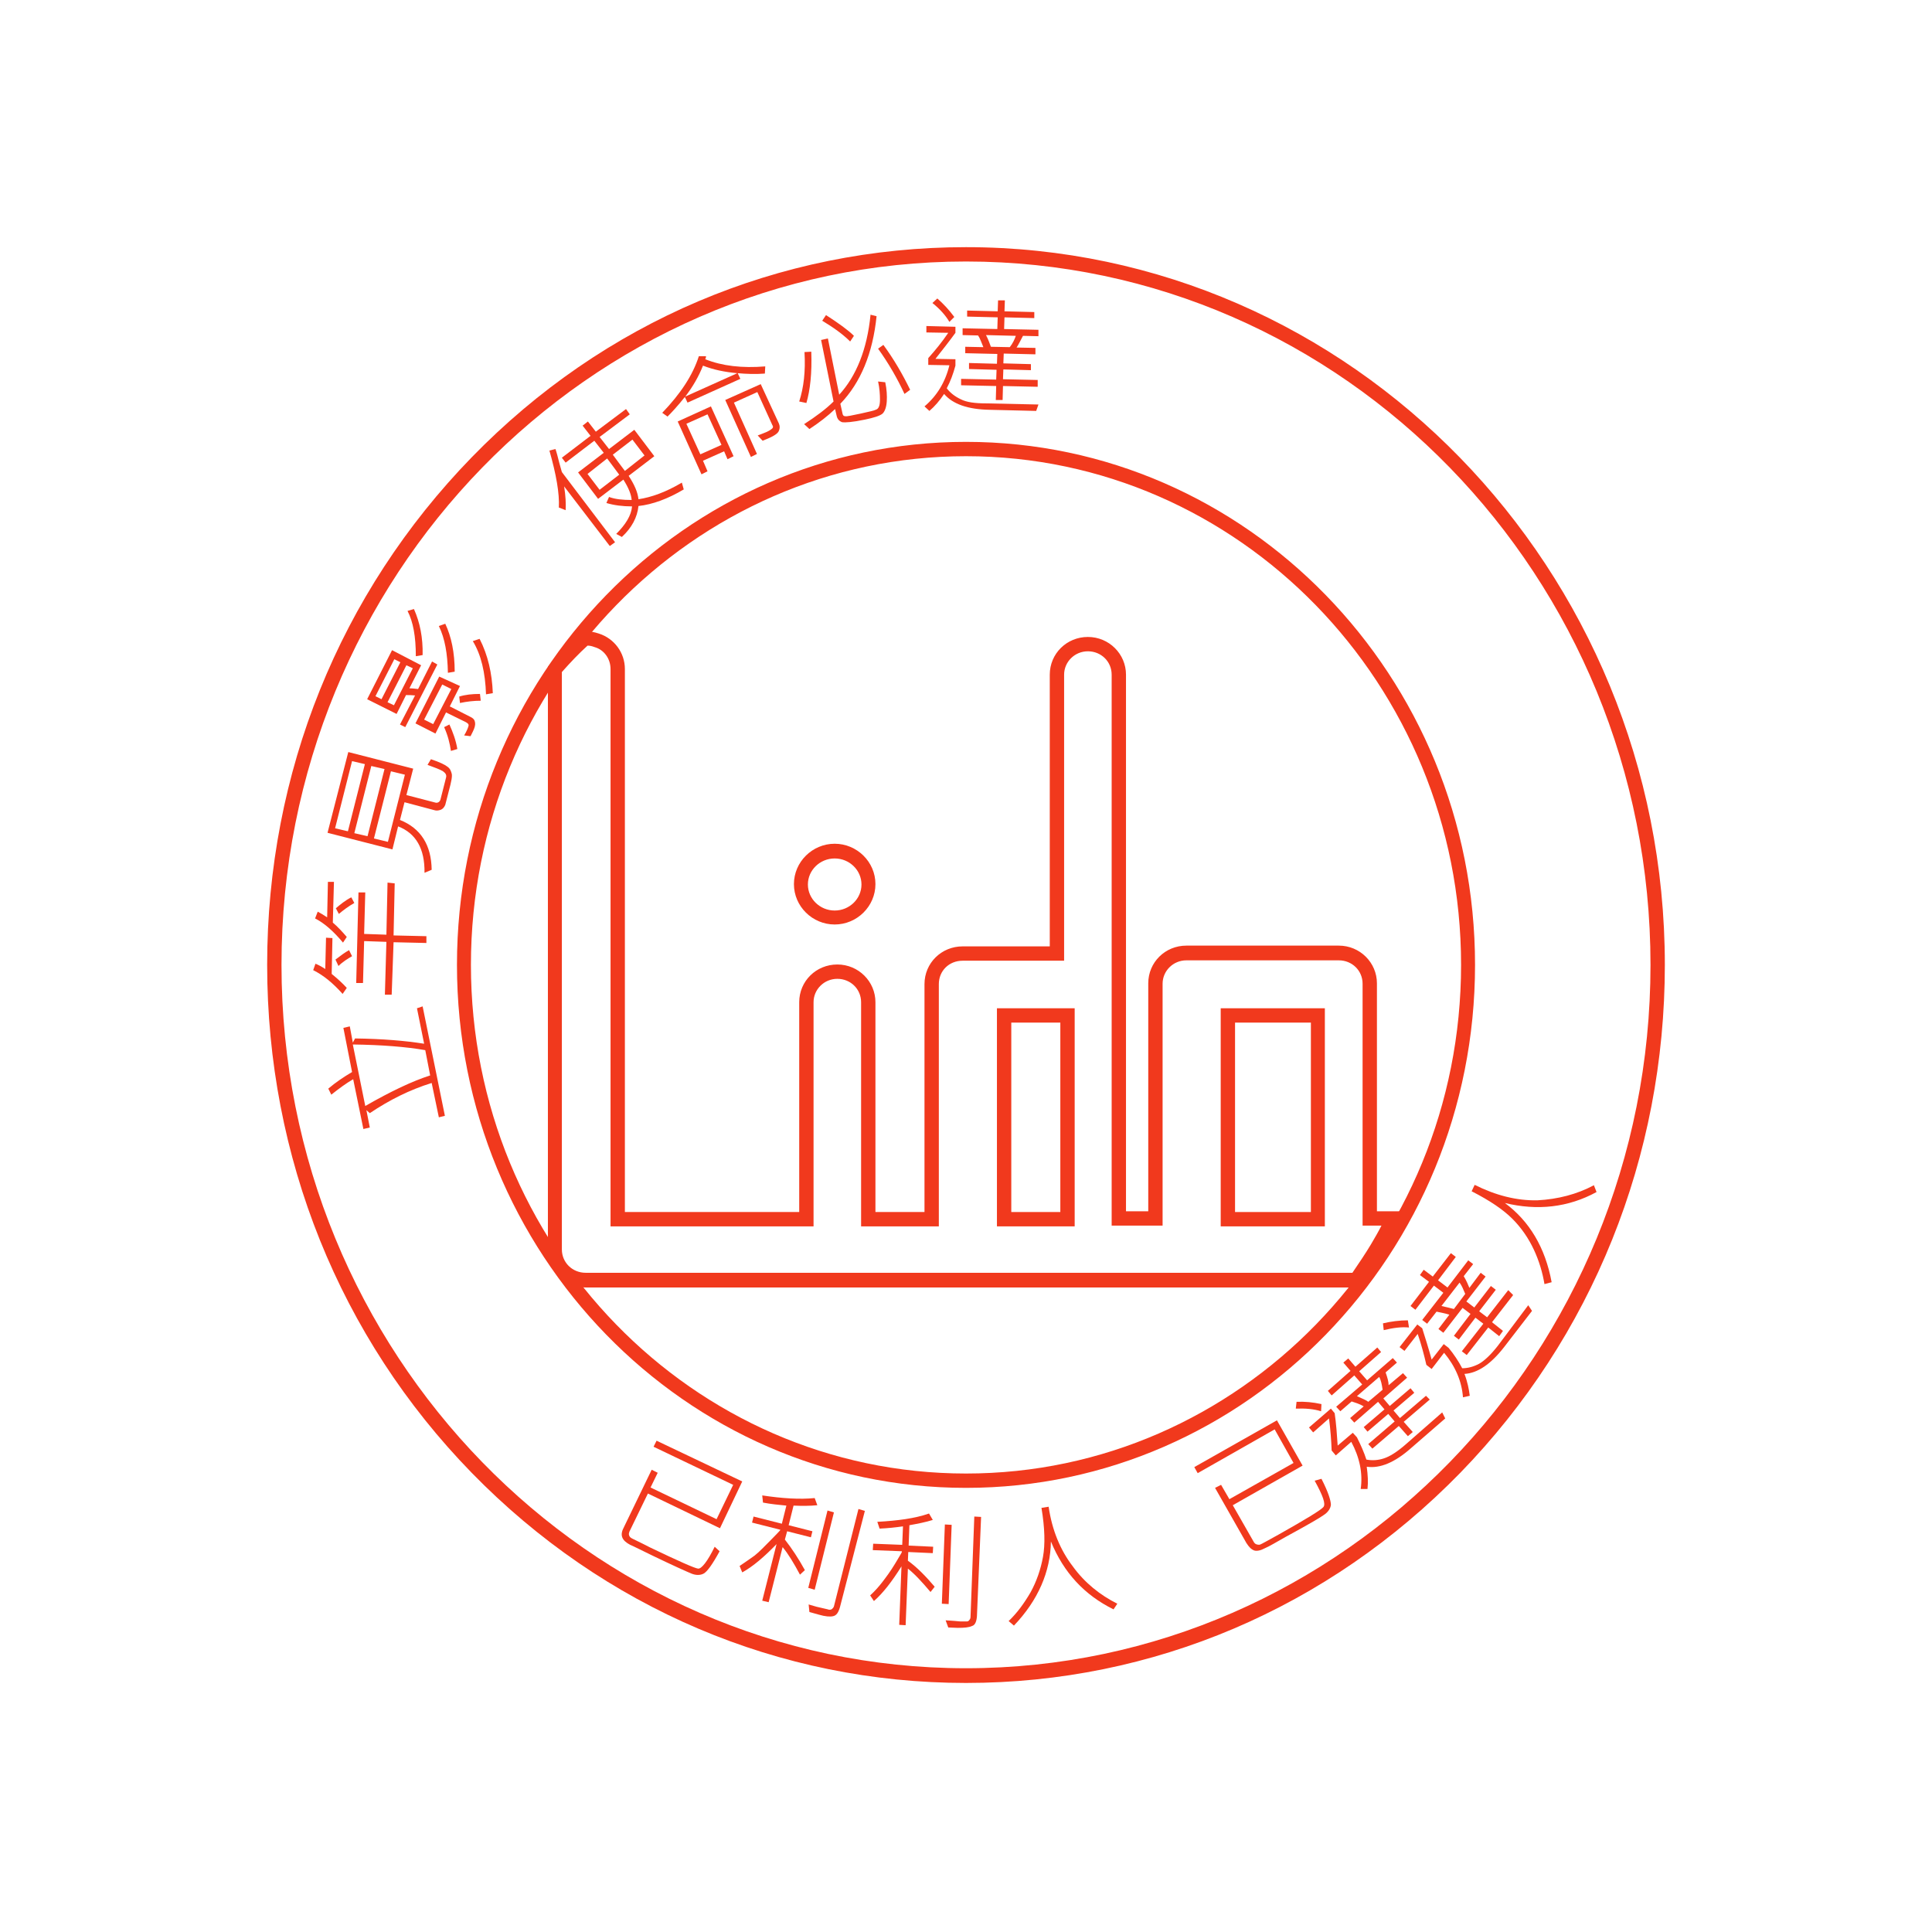 <?xml version="1.0" encoding="utf-8"?>
<!-- Generator: Adobe Illustrator 21.0.0, SVG Export Plug-In . SVG Version: 6.00 Build 0)  -->
<svg version="1.1" id="FF3333" xmlns="http://www.w3.org/2000/svg" xmlns:xlink="http://www.w3.org/1999/xlink" x="0px" y="0px"
	 viewBox="0 0 512 512" style="enable-background:new 0 0 512 512;" xml:space="preserve">
<style type="text/css">
	.st0{display:none;}
	.st1{display:inline;opacity:0.3;fill:none;stroke:#449FDB;enable-background:new    ;}
	.st2{display:inline;fill:none;stroke:#449FDB;}
	.st3{fill:#F1391D;}
</style>
<title></title>
<g id="icomoon-ignore" class="st0">
	<line class="st1" x1="16" y1="0" x2="16" y2="512"/>
	<line class="st2" x1="32" y1="0" x2="32" y2="512"/>
	<line class="st1" x1="48" y1="0" x2="48" y2="512"/>
	<line class="st2" x1="64" y1="0" x2="64" y2="512"/>
	<line class="st1" x1="80" y1="0" x2="80" y2="512"/>
	<line class="st2" x1="96" y1="0" x2="96" y2="512"/>
	<line class="st1" x1="112" y1="0" x2="112" y2="512"/>
	<line class="st2" x1="128" y1="0" x2="128" y2="512"/>
	<line class="st1" x1="144" y1="0" x2="144" y2="512"/>
	<line class="st2" x1="160" y1="0" x2="160" y2="512"/>
	<line class="st1" x1="176" y1="0" x2="176" y2="512"/>
	<line class="st2" x1="192" y1="0" x2="192" y2="512"/>
	<line class="st1" x1="208" y1="0" x2="208" y2="512"/>
	<line class="st2" x1="224" y1="0" x2="224" y2="512"/>
	<line class="st1" x1="240" y1="0" x2="240" y2="512"/>
	<line class="st2" x1="256" y1="0" x2="256" y2="512"/>
	<line class="st1" x1="272" y1="0" x2="272" y2="512"/>
	<line class="st2" x1="288" y1="0" x2="288" y2="512"/>
	<line class="st1" x1="304" y1="0" x2="304" y2="512"/>
	<line class="st2" x1="320" y1="0" x2="320" y2="512"/>
	<line class="st1" x1="336" y1="0" x2="336" y2="512"/>
	<line class="st2" x1="352" y1="0" x2="352" y2="512"/>
	<line class="st1" x1="368" y1="0" x2="368" y2="512"/>
	<line class="st2" x1="384" y1="0" x2="384" y2="512"/>
	<line class="st1" x1="400" y1="0" x2="400" y2="512"/>
	<line class="st2" x1="416" y1="0" x2="416" y2="512"/>
	<line class="st1" x1="432" y1="0" x2="432" y2="512"/>
	<line class="st2" x1="448" y1="0" x2="448" y2="512"/>
	<line class="st1" x1="464" y1="0" x2="464" y2="512"/>
	<line class="st2" x1="480" y1="0" x2="480" y2="512"/>
	<line class="st1" x1="496" y1="0" x2="496" y2="512"/>
	<line class="st1" x1="0" y1="16" x2="512" y2="16"/>
	<line class="st2" x1="0" y1="32" x2="512" y2="32"/>
	<line class="st1" x1="0" y1="48" x2="512" y2="48"/>
	<line class="st2" x1="0" y1="64" x2="512" y2="64"/>
	<line class="st1" x1="0" y1="80" x2="512" y2="80"/>
	<line class="st2" x1="0" y1="96" x2="512" y2="96"/>
	<line class="st1" x1="0" y1="112" x2="512" y2="112"/>
	<line class="st2" x1="0" y1="128" x2="512" y2="128"/>
	<line class="st1" x1="0" y1="144" x2="512" y2="144"/>
	<line class="st2" x1="0" y1="160" x2="512" y2="160"/>
	<line class="st1" x1="0" y1="176" x2="512" y2="176"/>
	<line class="st2" x1="0" y1="192" x2="512" y2="192"/>
	<line class="st1" x1="0" y1="208" x2="512" y2="208"/>
	<line class="st2" x1="0" y1="224" x2="512" y2="224"/>
	<line class="st1" x1="0" y1="240" x2="512" y2="240"/>
	<line class="st2" x1="0" y1="256" x2="512" y2="256"/>
	<line class="st1" x1="0" y1="272" x2="512" y2="272"/>
	<line class="st2" x1="0" y1="288" x2="512" y2="288"/>
	<line class="st1" x1="0" y1="304" x2="512" y2="304"/>
	<line class="st2" x1="0" y1="320" x2="512" y2="320"/>
	<line class="st1" x1="0" y1="336" x2="512" y2="336"/>
	<line class="st2" x1="0" y1="352" x2="512" y2="352"/>
	<line class="st1" x1="0" y1="368" x2="512" y2="368"/>
	<line class="st2" x1="0" y1="384" x2="512" y2="384"/>
	<line class="st1" x1="0" y1="400" x2="512" y2="400"/>
	<line class="st2" x1="0" y1="416" x2="512" y2="416"/>
	<line class="st1" x1="0" y1="432" x2="512" y2="432"/>
	<line class="st2" x1="0" y1="448" x2="512" y2="448"/>
	<line class="st1" x1="0" y1="464" x2="512" y2="464"/>
	<line class="st2" x1="0" y1="480" x2="512" y2="480"/>
	<line class="st1" x1="0" y1="496" x2="512" y2="496"/>
</g>
<g>
	<g>
		<path class="st3" d="M256,446c-49.5,0-96-19.8-131-55.7s-54.2-83.7-54.2-134.6S90,157.2,125,121.2s81.5-55.7,131-55.7
			c102.1,0,185.2,85.3,185.2,190.2c0,50.8-19.2,98.6-54.2,134.6C352,426.2,305.5,446,256,446z M256,69.3
			c-100.1,0-181.4,83.6-181.4,186.4S155.9,442.1,256,442.1s181.4-83.6,181.4-186.4S356.1,69.3,256,69.3z M256,394.3
			c-74.4,0-134.9-62.1-134.9-138.6S181.6,117.1,256,117.1s134.9,62.1,134.9,138.6S330.4,394.3,256,394.3z M256,120.9
			c-72.3,0-131.2,60.4-131.2,134.8c0,74.3,58.8,134.8,131.2,134.8s131.2-60.4,131.2-134.8S328.3,120.9,256,120.9z"/>
	</g>
	<g>
		<path class="st3" d="M221.2,245c-5.9,0-10.8-4.8-10.8-10.7s4.9-10.7,10.8-10.7c5.9,0,10.8,4.8,10.8,10.7S227.1,245,221.2,245z
			 M221.2,227.5c-3.9,0-7.1,3.1-7.1,6.9c0,3.8,3.2,6.9,7.1,6.9s7.1-3.1,7.1-6.9C228.3,230.6,225.1,227.5,221.2,227.5z"/>
	</g>
	<g>
		<path class="st3" d="M351.1,325h-27.6v-57.8h27.6V325z M327.3,321.2h20.1V271h-20.1V321.2z"/>
	</g>
	<g>
		<path class="st3" d="M284.8,325h-20.6v-57.8h20.6V325z M268,321.2h13V271h-13V321.2z"/>
	</g>
	<g>
		<path class="st3" d="M360.4,341.2H155.3c-5.6,0-10.1-4.5-10.1-10V176.7l0.5-0.6c2.8-3.2,5.3-5.8,7.6-8.1l0.6-0.6h0.8
			c0.2,0,0.4-0.1,0.7-0.1c1,0,2.1,0.2,3.3,0.6c4.1,1.3,6.9,5.1,6.9,9.4v143.9h46.2v-55.6c0-5.6,4.5-10,10.1-10s10.1,4.5,10.1,10
			v55.6h13v-60.4c0-5.6,4.5-10,10.1-10h23.1v-72c0-5.6,4.5-10,10.1-10s10.1,4.5,10.1,10v142.2h5.9v-60.4c0-5.6,4.5-10,10.1-10h40.4
			c5.6,0,10.1,4.5,10.1,10v60.4h7.4l-1.3,2.7c-1.2,2.5-2.7,5.2-4.3,8c-1.8,2.9-3.8,5.8-5.7,8.6L360.4,341.2z M148.9,178.1v153
			c0,3.5,2.8,6.2,6.3,6.2h203.2c1.7-2.5,3.4-5,4.9-7.5c1-1.7,2-3.4,2.8-5h-5v-64.1c0-3.5-2.8-6.2-6.3-6.2h-40.4
			c-3.5,0-6.3,2.8-6.3,6.2v64.1h-13.5v-146c0-3.5-2.8-6.2-6.3-6.2c-3.5,0-6.3,2.8-6.3,6.2v75.8h-26.9c-3.6,0-6.3,2.7-6.3,6.2V325
			h-20.6v-59.4c0-3.5-2.8-6.2-6.3-6.2c-3.5,0-6.3,2.8-6.3,6.2V325h-53.8V177.3c0-2.7-1.7-5.1-4.2-5.8c-0.8-0.3-1.3-0.4-1.9-0.4
			C153.4,173.2,151.3,175.4,148.9,178.1z"/>
	</g>
	<g>
		<path class="st3" d="M112,266.7l5.9,29l-1.6,0.4l-1.9-9.1c-5.8,1.8-11.2,4.5-16.4,8l-0.9-0.8l0.9,4.6l-1.7,0.4l-2.7-13.2
			c-1.9,1.1-3.8,2.5-5.8,4.1l-0.8-1.6c2-1.7,4.1-3.1,6.3-4.4L91,272.4l1.7-0.4l0.8,4.3l0.6-1.1c7.2,0.1,13.3,0.6,18.3,1.4l-1.9-9.4
			L112,266.7z M93.5,276.8l3.3,16.3c6.8-3.9,12.5-6.6,17.2-8.1l-1.3-6.7C107.5,277.4,101.1,276.9,93.5,276.8z"/>
		<path class="st3" d="M88.1,248.6l-0.2,9.5c1.6,1.3,2.9,2.5,4,3.7l-1.1,1.6c-2.5-2.8-5-4.9-7.8-6.3l0.6-1.7
			c0.8,0.3,1.7,0.8,2.6,1.4l0.2-8.3L88.1,248.6z M88.5,233.7l-0.3,10.8c1.2,1,2.5,2.4,3.7,3.8l-1,1.5c-2.5-3-5-5.2-7.4-6.4l0.7-1.8
			c0.6,0.3,1.4,0.8,2.5,1.5l0.2-9.4L88.5,233.7z M92.5,251.8l0.8,1.6c-1.2,0.7-2.5,1.5-3.6,2.6l-0.8-1.7
			C90.2,253.3,91.4,252.4,92.5,251.8z M93.1,237.8l0.8,1.5c-1.6,0.9-2.9,1.9-4.1,2.9l-0.8-1.5C90.2,239.7,91.5,238.6,93.1,237.8z
			 M104.6,234.1l-0.3,13.8l8.7,0.2v1.8l-8.7-0.2l-0.5,13.9H102l0.4-14l-5.9-0.2l-0.3,11.1h-1.8l0.6-24h1.8l-0.3,11l5.9,0.2l0.3-13.8
			L104.6,234.1z"/>
		<path class="st3" d="M114.2,201.2c2.4,0.8,3.8,1.5,4.4,2c0.7,0.5,0.9,1.1,1.1,1.8c0.2,0.7-0.1,2.2-0.7,4.4c-0.5,1.9-0.8,3.1-1,3.9
			c-0.3,0.7-0.7,1.1-1.2,1.3c-0.6,0.2-1.1,0.3-1.7,0.1l-7.9-2.1l-1.2,4.7c5.5,2.2,8.3,6.6,8.4,13.2l-1.9,0.8
			c0.1-6.4-2.3-10.5-7-12.3l-1.5,6.1l-17.2-4.4l5.5-21.4l17.2,4.4l-1.8,7l7.7,2c0.3,0.1,0.6,0,0.8-0.1c0.3-0.2,0.4-0.4,0.5-0.6
			l1.5-5.9c0.2-0.7-0.1-1.2-0.8-1.7c-0.8-0.5-2.2-1-4.1-1.7L114.2,201.2z M96.7,202.5l-3.4-0.8l-4.5,17.8l3.4,0.8L96.7,202.5z
			 M101.9,203.8l-3.5-0.8l-4.5,17.8l3.5,0.8L101.9,203.8z M107.3,205.3l-3.7-0.9l-4.5,17.8l3.7,0.9L107.3,205.3z"/>
		<path class="st3" d="M115.9,176.1l-8.5,16.6L106,192l4-7.7c-0.9-0.1-1.7-0.1-2.4-0.1l-2.5,5l-7.8-3.9l6.6-13l7.7,4l-3.1,6.1
			c0.6,0,1.3,0.1,2.3,0.2l3.7-7.3L115.9,176.1z M106.1,175.5l-1.6-0.8l-5,9.8l1.6,0.8L106.1,175.5z M109.4,177.1l-1.7-0.8l-5,9.8
			l1.7,0.8L109.4,177.1z M109.7,161.4c1.6,3.6,2.4,7.6,2.3,12.2l-1.8,0.3c0-5.2-0.7-9.1-2.2-12L109.7,161.4z M121.9,181.8l-2.7,5.4
			l5.5,2.8c0.8,0.4,1.1,0.8,1.2,1.5c0.1,0.6-0.1,1.4-0.6,2.4l-0.6,1.2l-1.7-0.2c0.6-1,0.9-1.7,1.1-2.3c0.2-0.5,0.1-0.8-0.6-1.2
			l-5.3-2.6l-2.8,5.6l-5.3-2.7l6.3-12.4L121.9,181.8z M119.6,182.6l-2.4-1.2l-4.8,9.3l2.4,1.2L119.6,182.6z M118,165.3
			c1.6,3.4,2.5,7.6,2.5,12.7l-1.8,0.3c-0.1-5.1-0.8-9.1-2.4-12.4L118,165.3z M119.1,192c0.9,2,1.7,4.1,2.1,6.5l-1.7,0.5
			c-0.3-2-0.8-4.1-1.8-6.3L119.1,192z M127.2,183.9l0.2,1.8c-1.8,0-3.6,0.2-5.5,0.6l-0.2-1.7C123.3,184.1,125.1,183.9,127.2,183.9z
			 M127.1,169.3c2.2,4.3,3.3,9.1,3.5,14.4l-1.8,0.3c-0.2-5.8-1.3-10.5-3.5-14.1L127.1,169.3z"/>
		<path class="st3" d="M147.2,119c0.3,0.8,0.6,2,1,3.6l0.7,2.5l14.1,18.6l-1.4,1l-12.1-15.8c0.4,2.5,0.5,4.6,0.4,6.3l-1.8-0.7
			c0.2-3.7-0.7-8.8-2.5-15.1L147.2,119z M166.9,109.8l-8,6l2.5,3.2l6.7-5.1l5.3,7l-6.8,5.2c1.5,2.3,2.4,4.3,2.6,6.2
			c3.4-0.5,7.3-1.9,11.5-4.4l0.5,1.8c-4.2,2.5-8.3,4-12,4.4c-0.3,3-1.8,5.8-4.4,8.2l-1.5-0.8c2.5-2.5,4-4.9,4.2-7.3
			c-2.5,0-4.8-0.3-6.8-0.9l0.7-1.6c1.6,0.6,3.6,0.8,6,0.8c-0.1-1.4-0.8-3.2-2.2-5.4l-6.7,5.1l-5.3-7l6.8-5.2l-2.5-3.2l-7.6,5.8
			l-1-1.3l7.6-5.8l-2.1-2.7l1.4-1.1l2.1,2.7l8-6L166.9,109.8z M160.9,121.5l-5.2,4.1l3.2,4.2l5.2-4
			C162.9,124.2,161.9,122.8,160.9,121.5z M170.8,120.7l-3.2-4.2l-5.2,4c1,1.4,2.1,2.8,3.2,4.3L170.8,120.7z"/>
		<path class="st3" d="M202.8,97.1l-0.1,1.9c-2.5,0.2-4.9,0.1-7.2-0.1l0.7,1.5l-14,6.3l-0.7-1.5c-2,2.5-3.5,4.1-4.6,5.2l-1.4-1
			c4.9-5.1,8.1-10,9.7-15h1.9c0,0.3-0.1,0.6-0.2,0.8C191.4,97,196.7,97.6,202.8,97.1z M194.4,120.9l-1.6,0.8l-0.9-2.1l-5.6,2.5
			l1.2,2.8l-1.6,0.8l-6.3-14l8.8-4L194.4,120.9z M195.4,98.9c-3.3-0.3-6.3-0.9-9.1-2c-1.1,2.8-2.7,5.6-4.7,8.2L195.4,98.9z
			 M191.2,117.9l-3.7-8.1l-5.6,2.5l3.7,8.1L191.2,117.9z M206.4,112.2c0.3,0.7,0.3,1.3,0,2c-0.3,0.8-1.7,1.6-4.3,2.6l-1.3-1.4
			c0.8-0.3,1.6-0.6,2.3-0.9c0.9-0.4,1.4-0.8,1.6-1s0.2-0.6,0-0.8l-4-8.8l-6.2,2.8l6.1,13.6l-1.6,0.8l-6.8-15.1l9.4-4.2L206.4,112.2z
			"/>
		<path class="st3" d="M215,93.2c0.2,5.7-0.3,10.2-1.3,13.6l-1.9-0.4c1.2-3.7,1.7-8,1.4-13.1L215,93.2z M232.3,83.8
			c-1,9.8-4.2,17.6-9.6,23.2l0.6,2.7c0.1,0.4,0.3,0.6,0.7,0.6c0.4,0.1,1.7-0.2,4.1-0.7c2.3-0.5,3.6-0.8,4.2-1.1
			c0.6-0.3,0.9-1.1,0.9-2.6c0-1.4-0.1-3-0.5-4.8l1.9,0.2c0.4,1.9,0.5,3.6,0.4,5.1c-0.1,1.5-0.5,2.6-1.1,3.2
			c-0.7,0.6-2.3,1.1-4.7,1.6c-3.3,0.7-5.3,0.8-6,0.7c-0.8-0.3-1.3-0.8-1.5-1.8l-0.4-1.7c-2,1.9-4.2,3.6-6.8,5.3l-1.4-1.3
			c3.1-2,5.8-4,7.8-6l-3.3-16.3l1.8-0.4l3,14.9c4.5-4.9,7.4-12,8.3-21.2L232.3,83.8z M226.3,89l-1,1.5c-1.9-1.9-4.4-3.7-7.4-5.5
			l1-1.5C222.3,85.7,224.8,87.5,226.3,89z M241.2,103.3l-1.5,1.1c-1.9-4.1-4.2-8.1-7-12l1.4-1C236.9,95.2,239.2,99.2,241.2,103.3z"
			/>
		<path class="st3" d="M275.2,107.2l-0.6,1.7l-12.3-0.3c-5.8-0.1-9.8-1.5-12.1-4.2c-1.2,1.8-2.5,3.3-3.9,4.5l-1.3-1.2
			c3.3-2.8,5.5-6.4,6.6-10.9l-5.6-0.1v-1.8c1.8-2,3.6-4.2,5.3-6.7l-5.8-0.1v-1.7l7.7,0.2v1.6c-1.6,2.2-3.4,4.5-5.3,6.9l5.3,0.1v1.7
			c-0.6,2.2-1.3,4.1-2.3,6c0.9,1.2,2.2,2.2,3.7,2.9c1.5,0.8,3.8,1.1,6.8,1.1L275.2,107.2z M252.9,84l-1.3,1.3c-1-1.7-2.5-3.4-4.5-5
			l1.3-1.2C250,80.5,251.5,82.1,252.9,84z M275,102.5l-9.2-0.2l-0.1,3.7h-1.8l0.1-3.7l-9.3-0.2v-1.7l9.3,0.2l0.1-2.6l-7.3-0.2v-1.6
			l7.4,0.2l0.1-2.6l-8.5-0.2v-1.7l4.8,0.1c-0.5-1.2-0.9-2.4-1.4-3.1l-4.1-0.1V87l9.2,0.2l0.1-3.1l-8.1-0.2v-1.6l8.1,0.2l0.1-2.9h1.8
			l-0.1,2.9l7.9,0.2v1.6l-7.9-0.2l-0.1,3.1l9.1,0.2v1.7l-4.1-0.1c-0.7,1.3-1.2,2.4-1.7,3.1l5,0.1v1.7l-8.4-0.2l-0.1,2.6l7.3,0.2v1.6
			l-7.3-0.2l-0.1,2.6l9.2,0.2L275,102.5z M269.2,89l-7.9-0.2c0.7,1.3,1,2.4,1.3,3.1l5,0.1C268.4,91,268.9,89.9,269.2,89z"/>
	</g>
	<g>
		<path class="st3" d="M190.7,411.1c-1.9,3.5-3.3,5.4-4.2,5.9c-0.9,0.5-2.1,0.5-3.3,0c-1.2-0.5-4.8-2.1-10.6-4.9
			c-2.5-1.2-4.4-2.2-5.6-2.7c-1.1-0.6-1.8-1.2-2.1-2c-0.3-0.8-0.1-1.7,0.5-2.8l7.3-15.1l1.6,0.8l-1.9,3.9l17.5,8.4l4.4-9.1
			l-21.1-10.1l0.8-1.6l22.7,10.8l-5.9,12.4l-19.1-9.2l-4.9,10.1c-0.1,0.3-0.2,0.6-0.1,0.9c0.1,0.4,0.3,0.6,0.6,0.8
			c0.3,0.2,1.9,0.9,5,2.5c7.5,3.6,11.8,5.5,12.7,5.6s2.5-1.9,4.4-5.8L190.7,411.1z"/>
		<path class="st3" d="M213.3,416.1l-1.3,1.2c-1.6-3-3.1-5.5-4.6-7.3l-3.7,14.6l-1.7-0.4l3.8-15c-3.3,3.4-6.2,5.9-9.1,7.5l-0.7-1.7
			c1.2-0.8,2.5-1.7,3.9-2.7c1.3-1,2.7-2.5,4.3-4.1s2.4-2.5,2.5-2.6l0.1-0.2l-7.5-1.9l0.4-1.6l7.5,1.9l1.2-4.8
			c-2.1-0.2-4.1-0.4-6.2-0.8l-0.2-1.9c5.3,0.8,10,1.1,13.9,0.7l0.7,1.9c-2,0.2-4.1,0.2-6.3,0.1l-1.3,5.2l6.3,1.6l-0.4,1.6l-6.3-1.6
			l-0.6,2.2C209.8,410.3,211.6,413,213.3,416.1z M215.9,421.3l-1.7-0.5l5.1-20.5l1.7,0.5L215.9,421.3z M222.6,425.9
			c-0.4,1.4-0.9,2.2-1.8,2.4c-0.8,0.2-2.1,0.1-3.8-0.4l-2.5-0.7l-0.2-2c1.6,0.5,2.8,0.8,3.8,1c0.8,0.2,1.4,0.3,1.6,0.4
			c0.3,0,0.5,0,0.8-0.2c0.2-0.2,0.4-0.4,0.5-0.7l6.5-25.8l1.7,0.5L222.6,425.9z"/>
		<path class="st3" d="M247.7,420.5l-1.1,1.4c-2.2-2.6-4.1-4.7-6-6.2l-0.6,15l-1.7-0.1l0.6-15.5c-2.5,4-4.9,7.1-7.3,9.2l-1-1.5
			c1.1-1,2.2-2.2,3.2-3.5c1-1.3,2.2-2.9,3.4-4.9c1.2-2,1.8-3,1.8-3.1v-0.2l-7.7-0.3l0.1-1.7l7.7,0.3l0.2-4.9
			c-2.1,0.3-4.1,0.5-6.2,0.6l-0.6-1.8c5.4-0.3,10-0.9,13.7-2.2l1,1.7c-1.9,0.6-4,1-6.2,1.4l-0.2,5.4l6.5,0.3l-0.1,1.7l-6.5-0.3
			l-0.1,2.3C243.1,415.4,245.4,417.8,247.7,420.5z M251.4,425.1l-1.8-0.1l0.8-21l1.8,0.1L251.4,425.1z M258.9,428.3
			c-0.1,1.4-0.5,2.4-1.3,2.6c-0.8,0.4-2.1,0.5-3.8,0.5l-2.5-0.1l-0.7-1.9c1.6,0.1,2.9,0.2,3.9,0.3c0.8,0,1.4,0,1.7,0
			c0.3,0,0.5-0.1,0.7-0.4c0.2-0.2,0.3-0.5,0.3-0.8l1-26.6l1.8,0.1L258.9,428.3z"/>
		<path class="st3" d="M296.1,425l-1,1.5c-7.7-3.8-13.2-9.7-16.6-18c-0.1,8-3.4,15.6-9.8,22.3l-1.4-1.2c2.3-2.2,4.1-4.7,5.8-7.6
			c1.6-2.9,2.7-6.1,3.3-9.4c0.6-3.3,0.5-7.6-0.4-13l1.9-0.3c0.9,6.2,3.1,11.5,6.4,15.8C287.4,419.4,291.5,422.7,296.1,425z"/>
		<path class="st3" d="M350.2,391.9c1.8,3.5,2.5,5.8,2.5,6.9c-0.1,1-0.8,2-1.9,2.7c-1.1,0.8-4.4,2.7-10.1,5.8
			c-2.5,1.4-4.3,2.5-5.5,3c-1.1,0.6-2.1,0.8-2.8,0.6c-0.8-0.3-1.4-0.9-2.1-2l-8.3-14.6l1.6-0.8l2.2,3.8l17-9.6l-5-8.9l-20.4,11.6
			l-0.9-1.6l21.9-12.4l6.8,12l-18.5,10.5l5.6,9.8c0.2,0.3,0.4,0.5,0.8,0.6c0.4,0.1,0.7,0.1,0.9,0c0.3-0.1,1.9-1,4.8-2.6
			c7.3-4.1,11.2-6.5,11.9-7.3c0.7-0.8-0.1-3-2.3-7L350.2,391.9z"/>
		<path class="st3" d="M350.2,372.1l-0.1,1.9c-1.9-0.6-4.1-0.8-6.7-0.7l0.2-1.8C345.8,371.4,347.9,371.6,350.2,372.1z M382.2,374.3
			l0.8,1.6l-9.1,7.9c-4.3,3.8-8.2,5.4-11.7,4.9c0.3,2.2,0.4,4.1,0.2,5.9h-1.8c0.6-4.2-0.3-8.4-2.5-12.5l-4.1,3.6l-1.1-1.3
			c-0.1-2.6-0.3-5.5-0.7-8.5l-4.2,3.7l-1.1-1.3l5.8-5l1,1.2c0.4,2.7,0.6,5.6,0.8,8.6l4-3.4l1.1,1.2c1,2,1.9,4,2.5,5.9
			c1.5,0.3,3.1,0.2,4.6-0.3c1.6-0.5,3.5-1.7,5.8-3.7L382.2,374.3z M378.9,370.9l-6.9,5.9l2.4,2.7l-1.3,1.1l-2.4-2.7l-7,6l-1.1-1.2
			l7-6l-1.7-2l-5.5,4.7l-1-1.2l5.5-4.7l-1.7-2l-6.3,5.5l-1.1-1.2l3.6-3.1c-1.2-0.7-2.3-1-3.2-1.3l-3,2.6l-1.1-1.2l6.9-5.9l-2.1-2.4
			l-6,5.3l-1-1.2l6-5.3l-1.9-2.2l1.3-1.1l1.9,2.2l5.8-5.1l1,1.2l-5.8,5.1l2.1,2.4l6.8-5.9l1.1,1.2l-3,2.6c0.5,1.4,0.8,2.5,0.8,3.4
			l3.8-3.2l1.1,1.2l-6.3,5.5l1.7,2l5.5-4.7l1,1.2l-5.5,4.7l1.7,2l6.9-5.9L378.9,370.9z M365.5,364.9l-5.9,5.1c1.3,0.6,2.4,1,3,1.5
			l3.8-3.2C366.2,366.9,366,365.8,365.5,364.9z"/>
		<path class="st3" d="M373.1,349.9l0.3,1.9c-2-0.2-4.2,0.1-6.7,0.7l-0.2-1.8C368.6,350.2,370.9,349.9,373.1,349.9z M405,345.9
			l1,1.5l-7.4,9.6c-3.5,4.5-7,6.9-10.5,7.1c0.8,2.1,1.2,4.1,1.4,5.8l-1.8,0.4c-0.3-4.2-2-8.2-5-11.8l-3.3,4.3l-1.4-1.1
			c-0.6-2.6-1.3-5.3-2.3-8.2l-3.5,4.5l-1.3-1l4.7-6l1.3,1c0.8,2.5,1.7,5.4,2.5,8.3l3.2-4.1l1.3,1c1.4,1.7,2.6,3.5,3.6,5.4
			c1.5,0,3-0.4,4.5-1.2c1.4-0.8,3.1-2.4,4.9-4.7L405,345.9z M401,343.2l-5.6,7.2l2.9,2.3l-1,1.4l-2.9-2.3l-5.7,7.3l-1.3-1l5.7-7.3
			l-2.1-1.6l-4.4,5.8l-1.3-1l4.4-5.8l-2.1-1.6l-5.1,6.6l-1.3-1l2.9-3.8c-1.3-0.4-2.5-0.6-3.4-0.8l-2.5,3.2l-1.3-1l5.6-7.2l-2.5-1.9
			l-4.9,6.4l-1.3-1l4.9-6.4l-2.4-1.8l1-1.4l2.4,1.8l4.8-6.2l1.3,1l-4.7,6.2l2.5,1.9l5.5-7.2l1.3,1l-2.5,3.2c0.8,1.3,1.2,2.4,1.5,3.1
			l3-4l1.3,1l-5.1,6.6l2.1,1.6l4.4-5.7l1.3,1l-4.4,5.7l2.1,1.6l5.6-7.2L401,343.2z M386.8,339.9l-4.8,6.2c1.4,0.3,2.5,0.6,3.3,0.8
			l3-4C387.8,341.7,387.4,340.7,386.8,339.9z"/>
		<path class="st3" d="M422.4,314.1l0.7,1.8c-7.5,4.1-15.7,5-24.3,2.9c6.5,4.8,10.7,11.8,12.4,21l-1.9,0.5c-0.5-3-1.4-6.1-2.8-9.1
			c-1.4-3-3.3-5.8-5.7-8.2c-2.4-2.4-5.9-4.8-10.8-7.3l0.8-1.7c5.6,2.8,11.1,4.2,16.6,4.1C412.9,317.8,417.9,316.5,422.4,314.1z"/>
	</g>
</g>
</svg>
